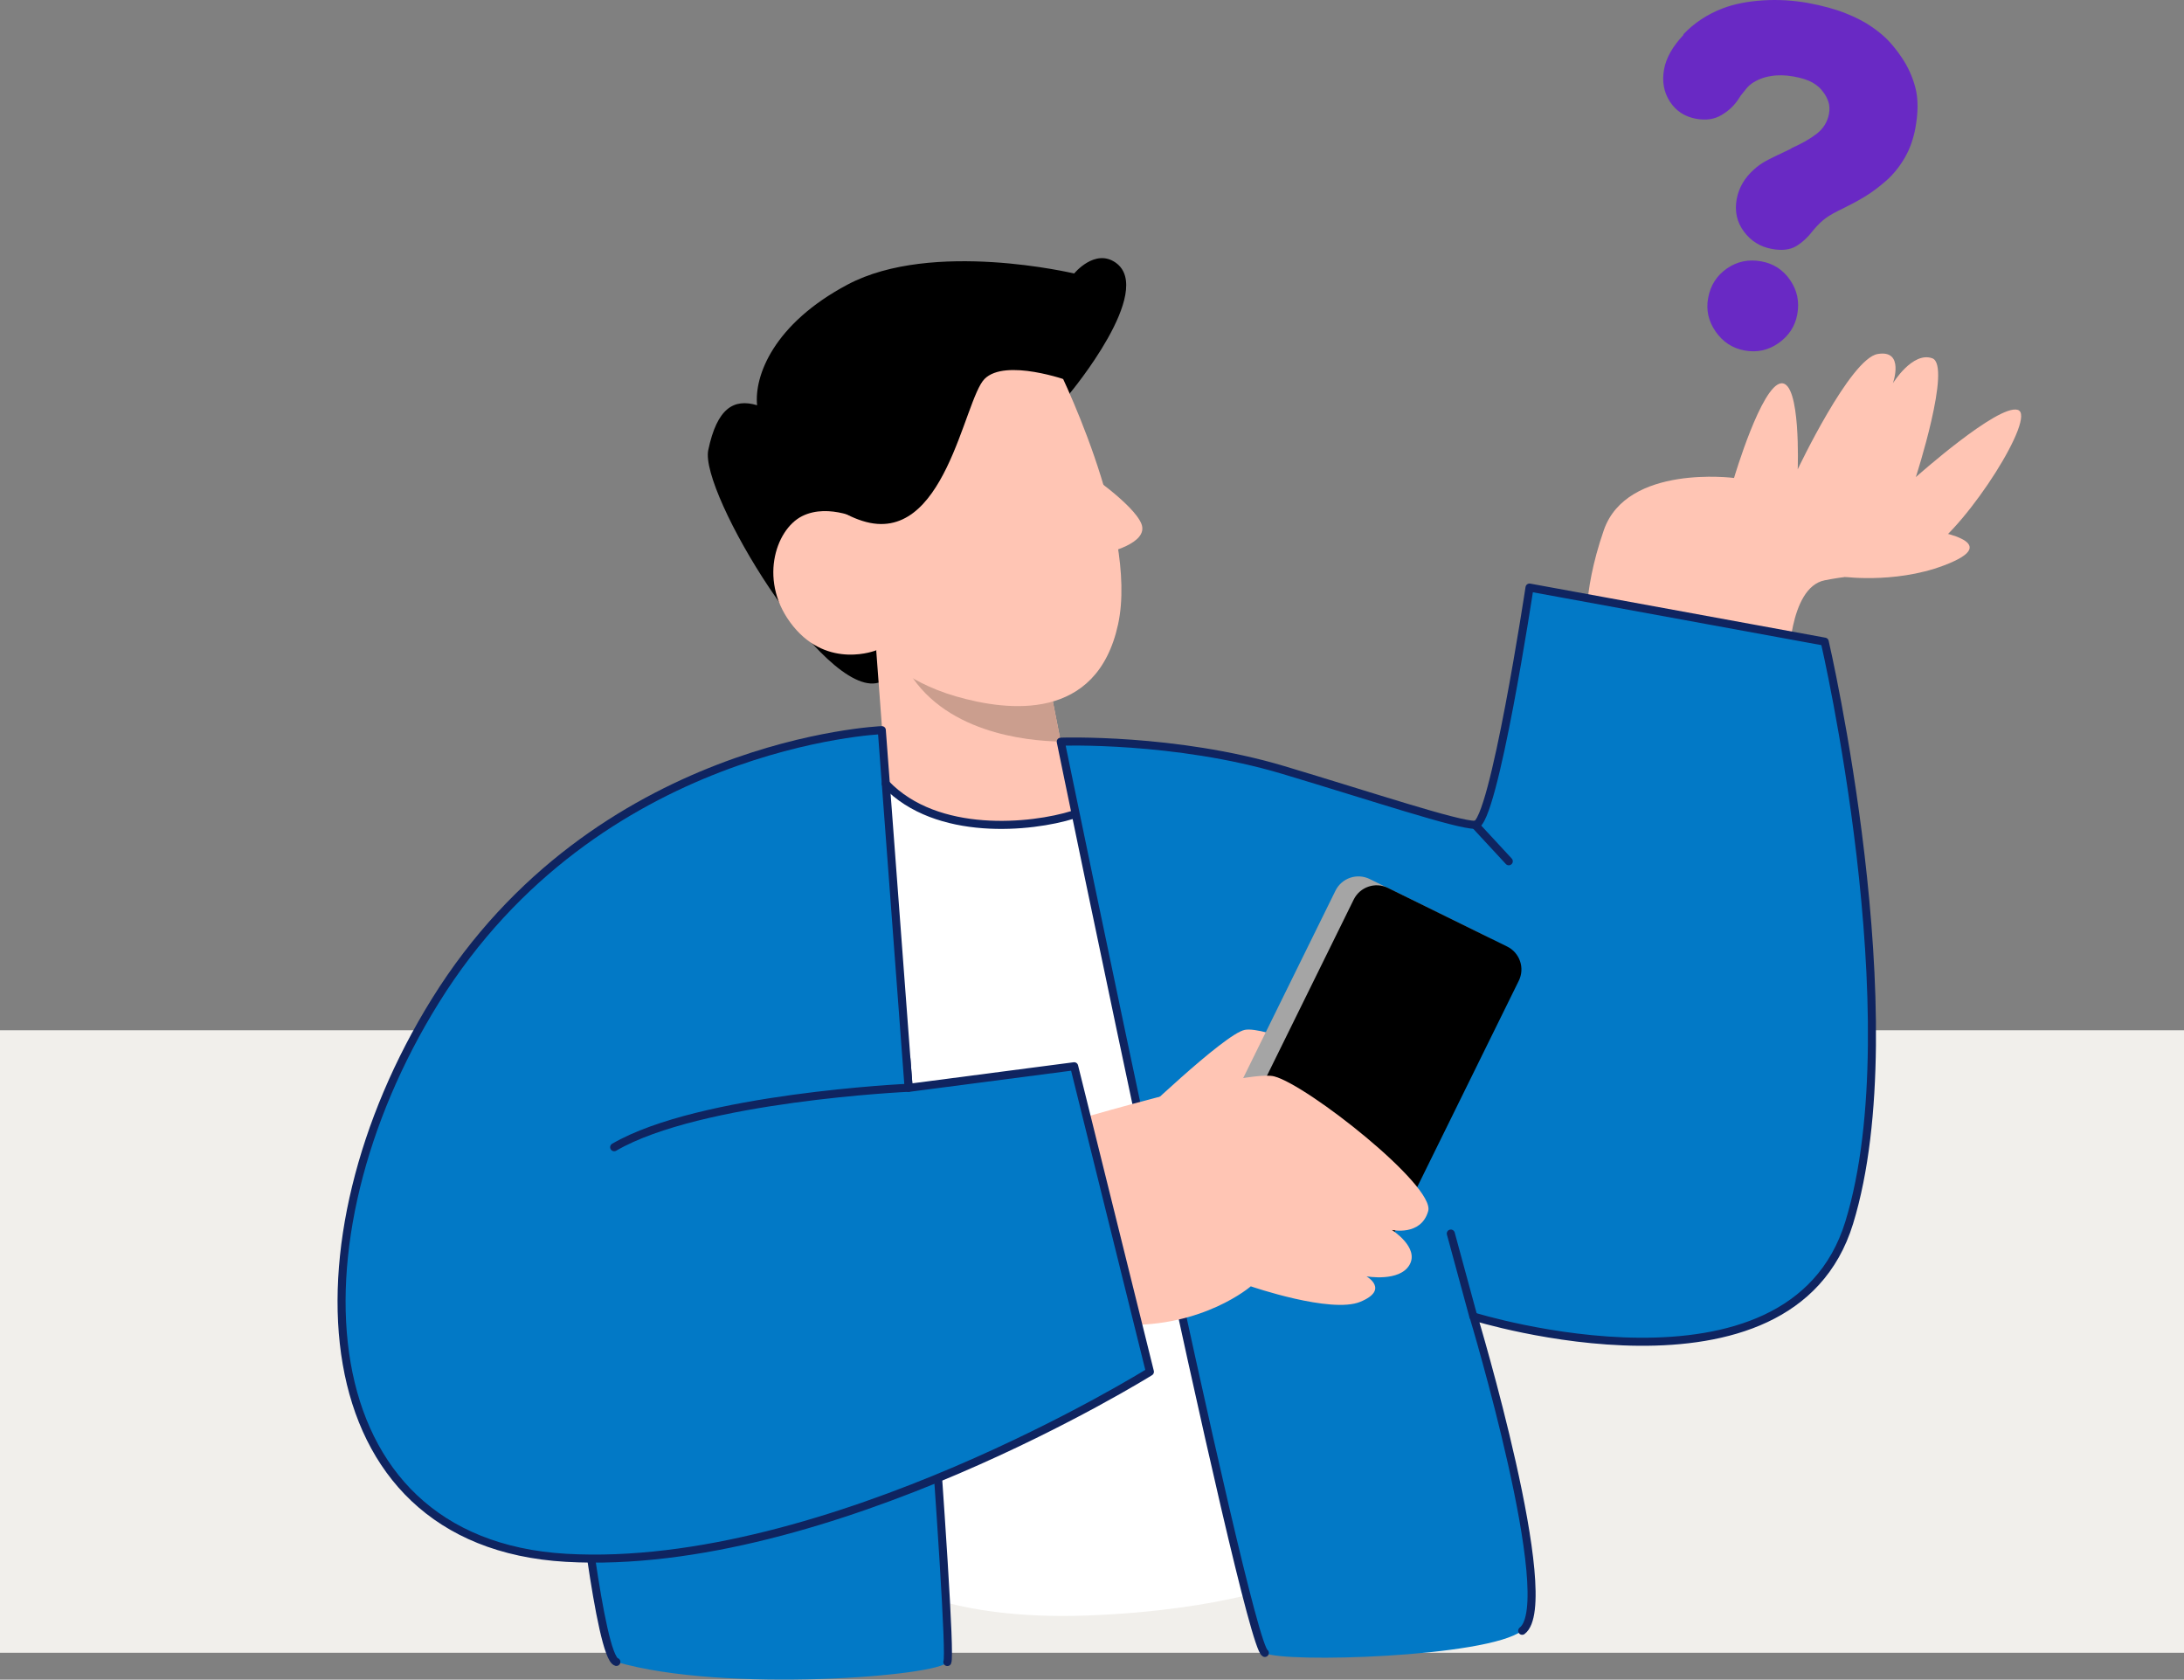 <svg width="407" height="313" viewBox="0 0 407 313" fill="none" xmlns="http://www.w3.org/2000/svg">
<rect x="0" y="0" width="407" height="313" fill="#808080" stroke="none"/>
<path d="M407 191.988H0V307.988H407V191.988Z" fill="#F1EFEB"/>
<path d="M343.831 107.506C343.831 107.506 354.674 108.916 364.044 104.624C373.414 100.331 357.948 98.512 357.948 98.512L343.831 107.506Z" fill="#FFC5B4"/>
<path d="M241.438 294.487C241.438 294.487 228.59 300.088 202.527 301.049C176.463 301.989 165.968 294.487 165.968 294.487L156.925 146.839L172.126 140.727L212.367 146.287L241.438 294.508V294.487Z" fill="white"/>
<path d="M168.914 197.309C168.914 197.309 177.731 307.079 176.545 309.696C175.338 312.312 135.055 315.583 114.863 309.696C111.753 308.796 107.825 272.022 107.825 272.022L168.914 197.329V197.309Z" fill="#0279C6"/>
<path d="M114.863 309.695C111.753 308.796 107.825 272.021 107.825 272.021L168.914 197.328C168.914 197.328 177.731 307.099 176.545 309.715" stroke="#0F2460" stroke-width="1.5" stroke-linecap="round" stroke-linejoin="round"/>
<path d="M199.437 73.207C199.437 73.207 215.313 54.155 207.907 48.943C204.04 46.224 200.174 50.966 200.174 50.966C200.174 50.966 173.762 44.65 157.989 53.011C144.098 60.369 140.538 70.1 141.09 75.516C136.733 74.208 133.623 76.069 131.987 83.877C130.35 91.686 153.447 130.157 163.717 127.213C174.008 124.269 199.437 73.207 199.437 73.207Z" fill="black"/>
<path d="M163.288 121.184L165.19 146.633C165.19 146.633 170.325 153.604 185.321 153.706C196.491 153.788 200.194 150.987 200.194 150.987L197.678 138.211L195.223 125.762L167.891 121.858L163.308 121.204L163.288 121.184Z" fill="#FFC5B4"/>
<path d="M167.87 121.836C167.993 122.531 168.32 123.328 168.791 124.228C175.44 136.513 191.213 138.087 197.678 138.189L195.223 125.74L167.891 121.836H167.87Z" fill="#CB9E8E"/>
<path d="M196.553 67.339C196.553 67.339 212.285 98.247 208.357 116.358C204.409 134.469 188.001 132.629 178.079 129.747C168.157 126.865 163.288 121.182 163.288 121.182C163.288 121.182 154.388 124.8 147.821 116.706C141.254 108.631 144.425 98.717 149.478 96.182C154.532 93.647 160.914 97.041 160.914 97.041L155.534 88.108C155.534 88.108 173.108 40.07 196.573 67.319L196.553 67.339Z" fill="#FFC5B4"/>
<path d="M199.09 70.938C199.09 70.938 187.367 66.707 183.48 70.611C179.593 74.495 176.115 101.989 160.689 97.062C145.264 92.136 151.135 72.553 151.135 72.553C151.135 72.553 188.144 40.685 199.09 70.938Z" fill="black"/>
<path d="M333.295 124.086C333.295 124.086 333.295 109.49 340.026 108.141C346.757 106.792 352.137 107.283 359.482 102.52C366.826 97.757 379.674 77.459 376.012 76.375C372.33 75.271 357.027 88.906 357.027 88.906C357.027 88.906 363.758 68.096 360.096 66.768C356.413 65.439 352.751 71.428 352.751 71.428C352.751 71.428 355.002 65.091 349.907 65.97C344.793 66.829 335.014 87.454 335.014 87.454C335.014 87.454 335.628 71.101 331.945 71.428C328.263 71.755 323.148 89.069 323.148 89.069C323.148 89.069 303.181 86.453 298.885 98.779C294.609 111.105 295.816 118.341 295.816 118.341L333.295 124.086Z" fill="#FFC5B4"/>
<path d="M340.026 119.569C340.026 119.569 356.311 189.663 344.588 227.847C333.582 263.702 274.58 245.325 274.58 245.325C274.58 245.325 290.62 298.636 283.643 303.89C277.015 308.857 239.29 309.92 235.71 308.039C232.13 306.159 197.678 138.232 197.678 138.232C197.678 138.232 218.954 137.476 239.147 143.506C255.943 148.535 271.45 153.727 274.908 153.727C278.345 153.727 285.035 109.512 285.035 109.512L340.047 119.589L340.026 119.569Z" fill="#0279C6"/>
<path d="M270.366 229.871L274.56 245.304" stroke="#0F2460" stroke-width="1.5" stroke-linecap="round" stroke-linejoin="round"/>
<path d="M235.71 308.02C232.13 306.139 197.678 138.212 197.678 138.212C197.678 138.212 218.954 137.456 239.147 143.486C255.943 148.515 271.45 153.707 274.908 153.707C278.345 153.707 285.034 109.492 285.034 109.492L340.047 119.57C340.047 119.57 356.331 189.664 344.609 227.848C333.602 263.703 274.601 245.326 274.601 245.326C274.601 245.326 290.64 298.637 283.664 303.891" stroke="#0F2460" stroke-width="1.5" stroke-linecap="round" stroke-linejoin="round"/>
<path d="M211.017 209.184C211.017 209.184 228.222 192.606 231.986 191.911C235.751 191.216 249.212 197.307 249.212 197.307V209.184H211.037H211.017Z" fill="#FFC5B4"/>
<path d="M277.463 174.726L255.252 163.806C252.89 162.645 250.033 163.616 248.871 165.977L226.29 211.83C225.127 214.19 226.1 217.045 228.462 218.206L250.673 229.127C253.035 230.288 255.892 229.316 257.055 226.956L279.636 181.103C280.798 178.742 279.825 175.888 277.463 174.726Z" fill="#A5A5A5"/>
<path d="M280.863 176.383L258.652 165.462C256.29 164.301 253.433 165.273 252.27 167.633L229.689 213.486C228.527 215.846 229.5 218.701 231.862 219.862L254.073 230.783C256.435 231.944 259.292 230.972 260.455 228.612L283.036 182.759C284.198 180.399 283.225 177.544 280.863 176.383Z" fill="black"/>
<path d="M189.495 211.944C189.495 211.944 231.352 199.025 237.449 200.579C243.545 202.132 267.481 220.959 266.152 225.681C264.822 230.403 259.38 229.197 259.38 229.197C259.38 229.197 264.535 232.447 262.674 235.697C260.812 238.948 254.654 237.844 254.654 237.844C254.654 237.844 258.991 240.317 253.508 242.586C248.046 244.855 233.091 239.704 233.091 239.704C233.091 239.704 224.294 247.349 209.38 246.879C194.466 246.409 189.576 242.913 189.576 242.913L189.515 211.924L189.495 211.944Z" fill="#FFC5B4"/>
<path d="M164.331 136.062C164.331 136.062 111.119 138.209 81.107 186.533C53.366 231.218 56.721 287.473 105.493 290.294C154.245 293.094 214.29 255.625 214.29 255.625L200.174 198.695L169.323 202.722L164.331 136.083V136.062Z" fill="#0279C6"/>
<path d="M164.331 136.062C164.331 136.062 111.119 138.209 81.107 186.533C53.366 231.218 56.721 287.473 105.493 290.294C154.245 293.094 214.29 255.625 214.29 255.625L200.174 198.695L169.323 202.722L164.331 136.083V136.062Z" stroke="#0F2460" stroke-width="1.5" stroke-linecap="round" stroke-linejoin="round"/>
<path d="M199.969 151.823C192.256 154.235 174.601 156.054 165.068 146.059" stroke="#0F2460" stroke-width="1.5" stroke-linecap="round" stroke-linejoin="round"/>
<path d="M114.454 213.782C130.411 204.482 169.302 202.703 169.302 202.703" stroke="#0F2460" stroke-width="1.5" stroke-linecap="round" stroke-linejoin="round"/>
<path d="M274.887 153.707L281.168 160.494" stroke="#0F2460" stroke-width="1.5" stroke-linecap="round" stroke-linejoin="round"/>
<path d="M202.036 87.719C202.036 87.719 211.283 93.953 212.715 97.633C214.147 101.312 206.066 103.05 206.066 103.05" fill="#FFC5B4"/>
<path d="M313.677 6.428C315.703 4.281 318.158 2.666 321.022 1.563C323.17 0.745 325.666 0.254 328.53 0.07C331.374 -0.114 334.156 0.07 336.857 0.54C339.618 1.052 341.971 1.685 343.956 2.482C345.94 3.259 347.597 4.138 348.927 5.078C350.277 6.019 351.32 6.918 352.118 7.797C352.896 8.656 353.632 9.596 354.287 10.557C355.535 12.356 356.415 14.298 356.946 16.362C357.478 18.427 357.478 20.921 356.946 23.844C356.558 25.949 355.883 27.83 354.921 29.465C353.96 31.101 352.814 32.511 351.525 33.656C350.216 34.8 348.927 35.782 347.618 36.579C346.329 37.376 344.938 38.112 343.485 38.827C342.094 39.481 341.03 40.074 340.294 40.606C339.557 41.137 338.759 41.894 337.92 42.895C336.959 44.163 335.895 45.164 334.749 45.859C333.583 46.554 332.069 46.738 330.208 46.391C328.039 46.002 326.3 44.919 324.991 43.161C323.681 41.403 323.231 39.379 323.641 37.11C324.029 35.005 325.093 33.165 326.832 31.611C327.487 30.998 328.182 30.508 328.939 30.078C329.696 29.649 331.251 28.893 333.645 27.768C333.706 27.728 333.808 27.646 333.951 27.564C335.793 26.747 337.348 25.867 338.575 24.907C339.803 23.946 340.559 22.72 340.846 21.186C340.989 20.369 340.948 19.612 340.723 18.938C340.478 18.263 340.171 17.67 339.782 17.18C339.312 16.485 338.636 15.892 337.798 15.401C336.938 14.911 335.752 14.523 334.238 14.257C332.765 13.991 331.374 13.95 330.023 14.175C328.673 14.379 327.487 14.85 326.443 15.565C326.095 15.81 325.809 16.076 325.564 16.362C325.318 16.648 324.929 17.139 324.377 17.834C324.295 17.997 324.152 18.181 324.009 18.406C323.252 19.592 322.208 20.614 320.858 21.411C319.528 22.229 317.933 22.474 316.051 22.127C313.943 21.738 312.327 20.675 311.181 18.917C310.056 17.159 309.688 15.156 310.118 12.867C310.506 10.761 311.713 8.635 313.739 6.489L313.677 6.428ZM319.713 61.783C318.362 59.841 317.912 57.756 318.321 55.528C318.751 53.177 319.917 51.358 321.82 50.029C323.722 48.721 325.85 48.271 328.203 48.701C330.494 49.109 332.294 50.275 333.604 52.196C334.913 54.097 335.363 56.223 334.933 58.574C334.524 60.802 333.358 62.58 331.456 63.929C329.533 65.279 327.446 65.728 325.154 65.32C322.863 64.911 321.063 63.725 319.713 61.783Z" fill="#6929C4"/>
</svg>
